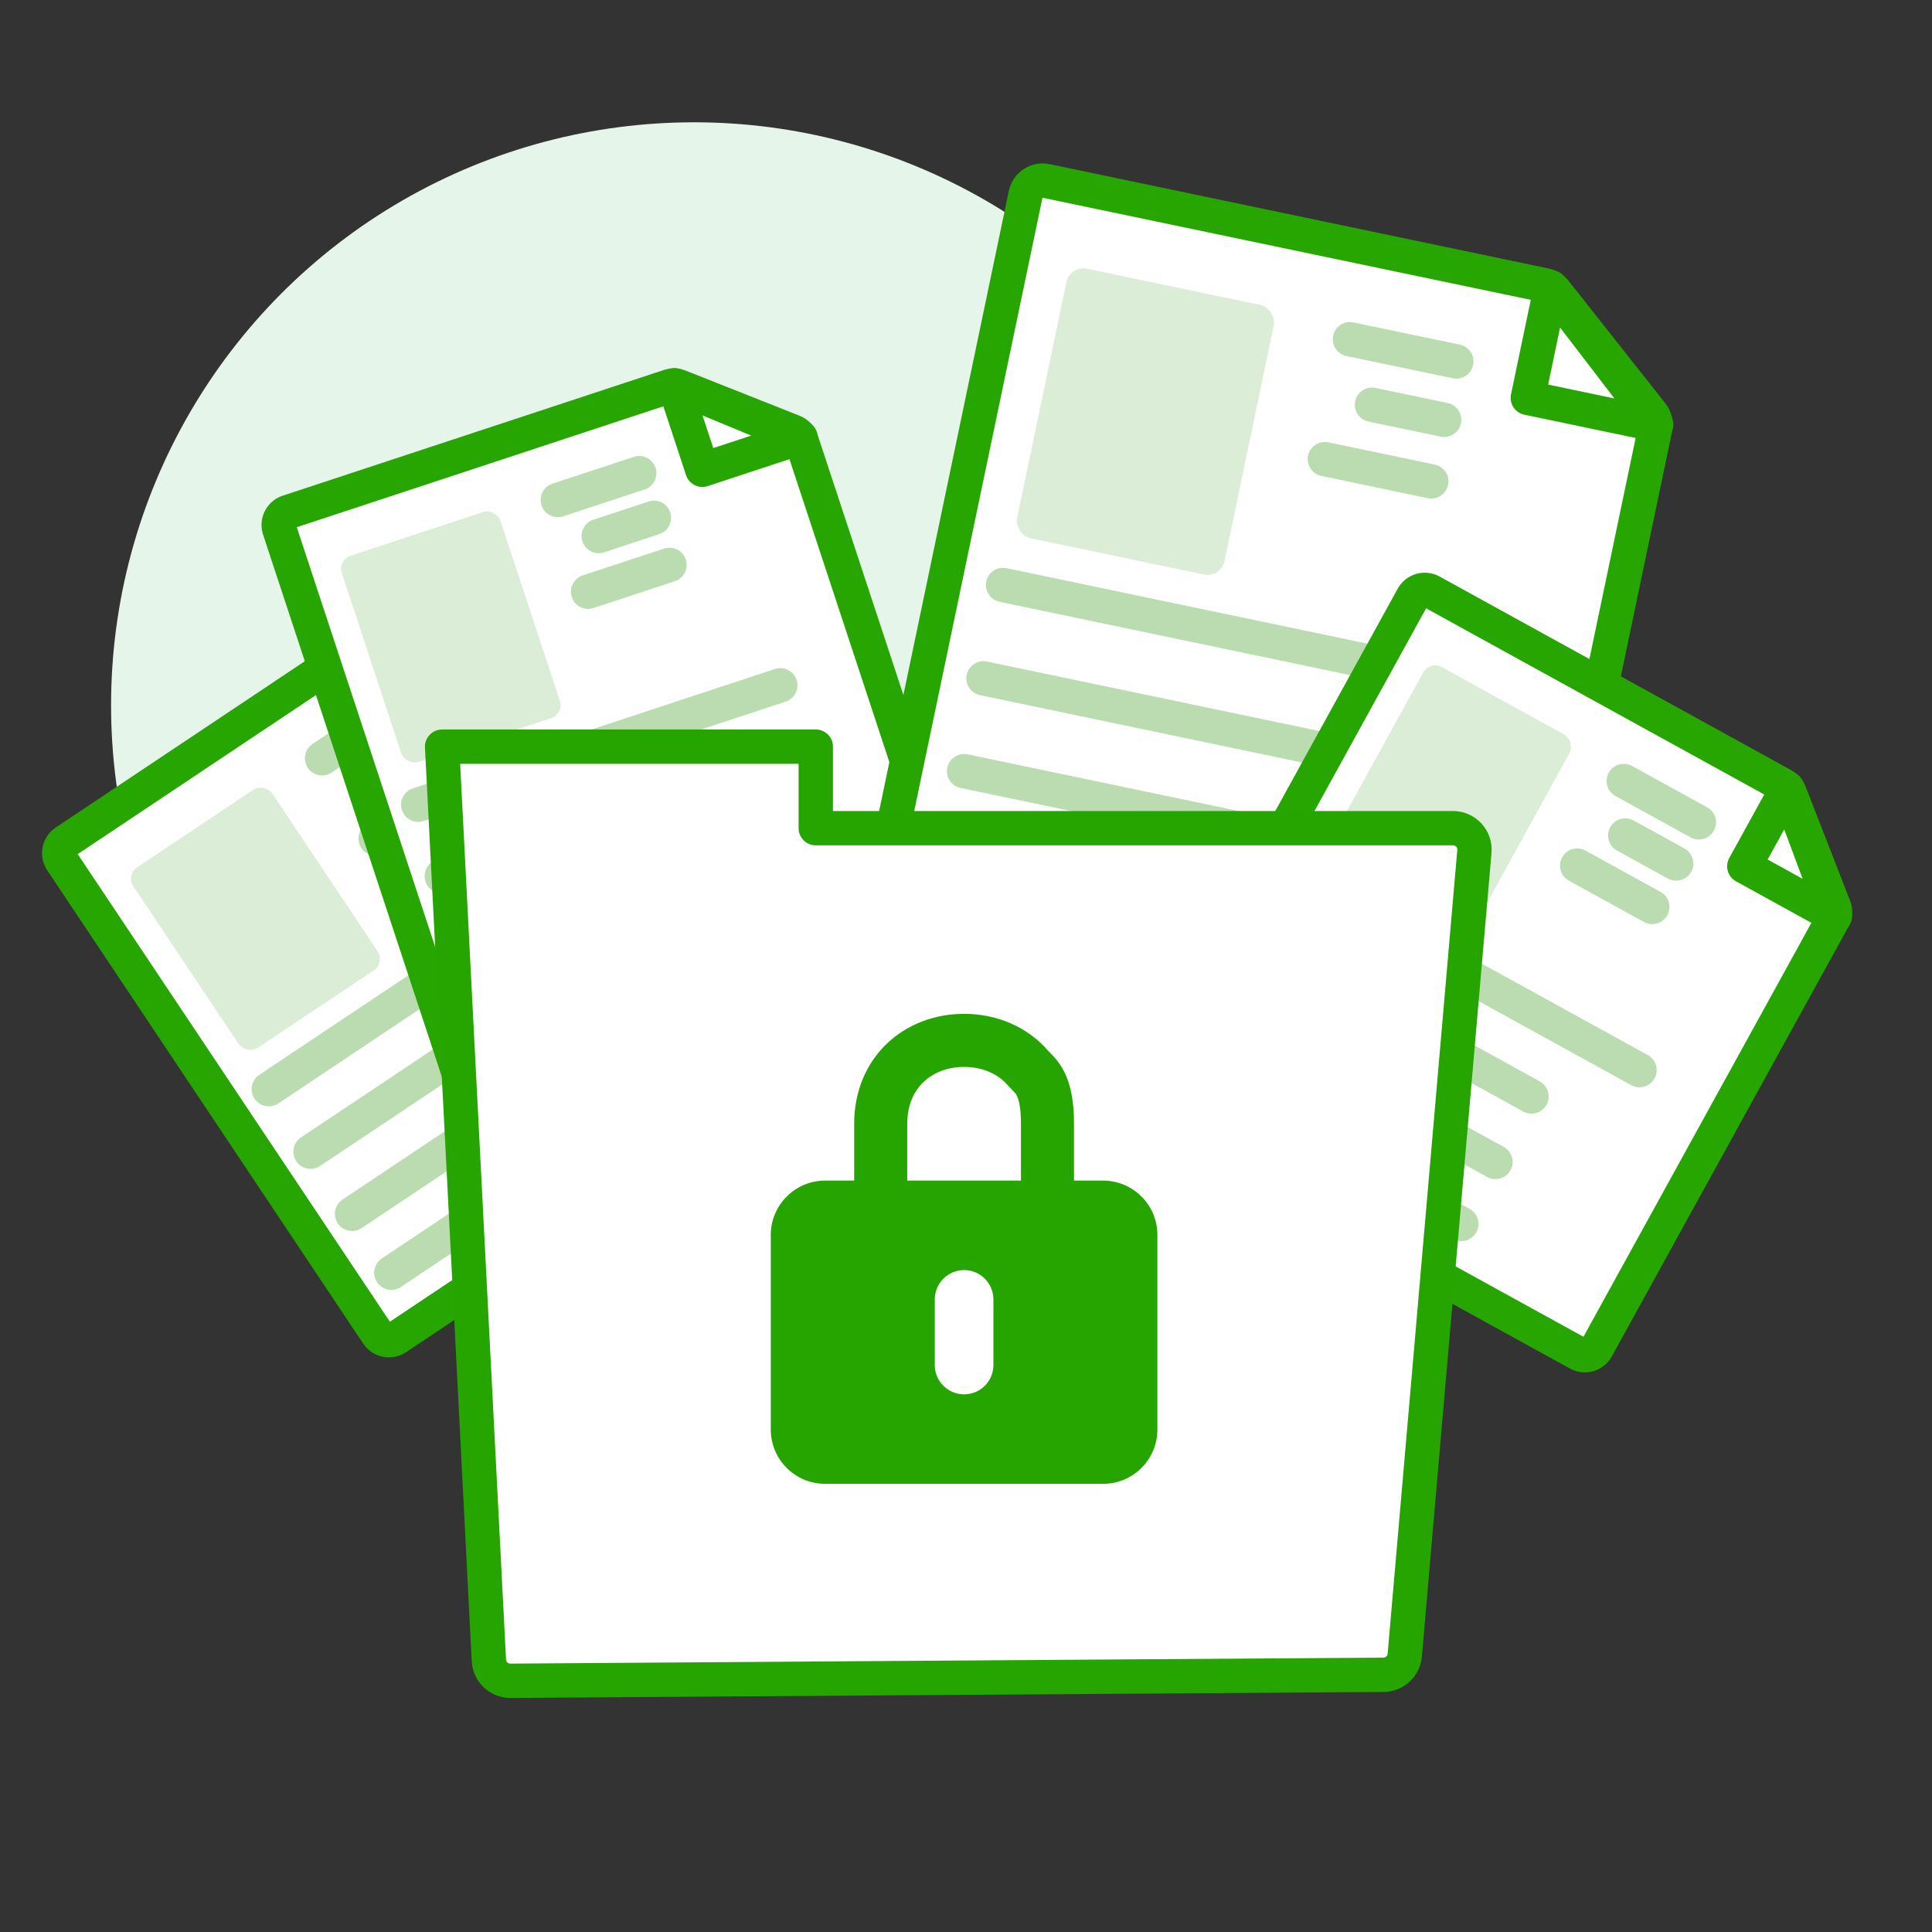 <svg width="90" height="90" viewBox="0 0 90 90" fill="none" xmlns="http://www.w3.org/2000/svg">
<rect x="0" y="0" width="90" height="90" fill="#333333" stroke="none"/>
<circle cx="32.331" cy="32.854" r="27.157" fill="#E6F5EA"/>
<path d="M2.864 40.096C2.669 39.804 2.748 39.409 3.04 39.214L18.609 28.82C18.733 28.737 18.882 28.7 19.03 28.716L24.728 29.33C24.915 29.351 25.084 29.453 25.189 29.609L37.873 48.608C38.068 48.9 37.989 49.295 37.697 49.49L18.47 62.327C18.178 62.522 17.783 62.443 17.588 62.151L2.864 40.096Z" fill="white" stroke="#27A500" stroke-width="1.6"/>
<path d="M21.116 32.168L18.813 28.72L25.12 29.495L21.116 32.168Z" stroke="#27A500" stroke-width="1.6" stroke-linecap="round" stroke-linejoin="round"/>
<path d="M15.003 35.322L18.322 33.106" stroke="#BADCB0" stroke-width="1.6" stroke-linecap="round"/>
<path d="M12.522 50.737L27.293 40.875" stroke="#BADCB0" stroke-width="1.6" stroke-linecap="round"/>
<path d="M14.467 53.65L26.066 45.907" stroke="#BADCB0" stroke-width="1.6" stroke-linecap="round"/>
<path d="M16.4 56.546L27.999 48.803" stroke="#BADCB0" stroke-width="1.6" stroke-linecap="round"/>
<path d="M18.231 59.288L29.829 51.545" stroke="#BADCB0" stroke-width="1.6" stroke-linecap="round"/>
<path d="M17.501 39.064L20.821 36.847" stroke="#BADCB0" stroke-width="1.6" stroke-linecap="round"/>
<path d="M17.287 36.43L19.538 34.927" stroke="#BADCB0" stroke-width="1.6" stroke-linecap="round"/>
<rect opacity="0.5" x="5.858" y="40.756" width="7.782" height="10.115" rx="0.636" transform="rotate(-33.728 5.858 40.756)" fill="#BADCB0"/>
<path d="M13.014 24.653C12.904 24.32 13.085 23.96 13.418 23.851L31.197 17.988C31.339 17.942 31.492 17.946 31.631 18.001L36.958 20.113C37.133 20.183 37.268 20.326 37.327 20.505L44.481 42.2C44.591 42.534 44.41 42.893 44.076 43.003L22.121 50.242C21.787 50.352 21.428 50.171 21.318 49.838L13.014 24.653Z" fill="white" stroke="#27A500" stroke-width="1.6"/>
<path d="M32.719 21.884L31.42 17.946L37.292 20.376L32.719 21.884Z" stroke="#27A500" stroke-width="1.6" stroke-linecap="round" stroke-linejoin="round"/>
<path d="M25.986 23.292L29.777 22.042" stroke="#BADCB0" stroke-width="1.6" stroke-linecap="round"/>
<path d="M19.481 37.486L36.349 31.924" stroke="#BADCB0" stroke-width="1.6" stroke-linecap="round"/>
<path d="M20.578 40.813L33.823 36.446" stroke="#BADCB0" stroke-width="1.6" stroke-linecap="round"/>
<path d="M21.669 44.12L34.913 39.752" stroke="#BADCB0" stroke-width="1.6" stroke-linecap="round"/>
<path d="M22.701 47.25L35.946 42.883" stroke="#BADCB0" stroke-width="1.6" stroke-linecap="round"/>
<path d="M27.395 27.565L31.186 26.315" stroke="#BADCB0" stroke-width="1.6" stroke-linecap="round"/>
<path d="M27.891 24.97L30.463 24.122" stroke="#BADCB0" stroke-width="1.6" stroke-linecap="round"/>
<rect opacity="0.5" x="15.723" y="26.088" width="7.782" height="10.115" rx="0.636" transform="rotate(-18.249 15.723 26.088)" fill="#BADCB0"/>
<path d="M47.779 9.053C47.871 8.617 48.298 8.338 48.734 8.429L71.977 13.29C72.162 13.329 72.327 13.431 72.445 13.58L76.951 19.284C77.099 19.471 77.156 19.715 77.107 19.949L71.175 48.311C71.084 48.747 70.657 49.027 70.221 48.935L41.518 42.932C41.082 42.841 40.802 42.414 40.893 41.978L47.779 9.053Z" fill="white" stroke="#27A500" stroke-width="1.6"/>
<path d="M71.172 18.535L72.248 13.386L77.15 19.785L71.172 18.535Z" stroke="#27A500" stroke-width="1.6" stroke-linecap="round" stroke-linejoin="round"/>
<path d="M62.886 15.802L67.842 16.838" stroke="#BADCB0" stroke-width="1.6" stroke-linecap="round"/>
<path d="M46.726 27.251L68.778 31.863" stroke="#BADCB0" stroke-width="1.6" stroke-linecap="round"/>
<path d="M45.816 31.6L63.131 35.221" stroke="#BADCB0" stroke-width="1.6" stroke-linecap="round"/>
<path d="M44.912 35.923L62.227 39.545" stroke="#BADCB0" stroke-width="1.6" stroke-linecap="round"/>
<path d="M44.056 40.016L61.371 43.638" stroke="#BADCB0" stroke-width="1.6" stroke-linecap="round"/>
<path d="M61.718 21.388L66.674 22.425" stroke="#BADCB0" stroke-width="1.6" stroke-linecap="round"/>
<path d="M63.912 18.854L67.273 19.557" stroke="#BADCB0" stroke-width="1.6" stroke-linecap="round"/>
<rect opacity="0.5" x="49.842" y="12.351" width="9.871" height="12.83" rx="0.806" transform="rotate(11.813 49.842 12.351)" fill="#BADCB0"/>
<path d="M65.812 27.808C65.982 27.5 66.368 27.388 66.676 27.558L83.074 36.588C83.205 36.66 83.306 36.776 83.36 36.914L85.44 42.254C85.508 42.43 85.495 42.627 85.404 42.792L74.384 62.802C74.215 63.11 73.828 63.222 73.521 63.052L53.27 51.9C52.963 51.731 52.851 51.344 53.02 51.036L65.812 27.808Z" fill="white" stroke="#27A500" stroke-width="1.6"/>
<path d="M81.257 40.355L83.257 36.723L85.475 42.678L81.257 40.355Z" stroke="#27A500" stroke-width="1.6" stroke-linecap="round" stroke-linejoin="round"/>
<path d="M75.641 36.382L79.138 38.308" stroke="#BADCB0" stroke-width="1.6" stroke-linecap="round"/>
<path d="M60.816 41.282L76.374 49.85" stroke="#BADCB0" stroke-width="1.6" stroke-linecap="round"/>
<path d="M59.127 44.35L71.343 51.078" stroke="#BADCB0" stroke-width="1.6" stroke-linecap="round"/>
<path d="M57.447 47.4L69.663 54.128" stroke="#BADCB0" stroke-width="1.6" stroke-linecap="round"/>
<path d="M55.857 50.288L68.073 57.016" stroke="#BADCB0" stroke-width="1.6" stroke-linecap="round"/>
<path d="M73.471 40.324L76.968 42.249" stroke="#BADCB0" stroke-width="1.6" stroke-linecap="round"/>
<path d="M75.71 38.92L78.082 40.226" stroke="#BADCB0" stroke-width="1.6" stroke-linecap="round"/>
<rect opacity="0.5" x="66.606" y="30.769" width="7.782" height="10.115" rx="0.636" transform="rotate(28.842 66.606 30.769)" fill="#BADCB0"/>
<path d="M22.774 77.348L20.595 34.782H38.002V38.58H67.687C68.273 38.58 68.734 39.082 68.683 39.666L65.439 77.104C65.394 77.619 64.966 78.014 64.45 78.018L23.78 78.297C23.245 78.301 22.802 77.883 22.774 77.348Z" fill="white" stroke="#26A500" stroke-width="1.6" stroke-linecap="round" stroke-linejoin="round"/>
<path d="M41.027 56.233V52.349C41.027 49.965 42.767 48.465 44.912 48.465C46.109 48.465 47.18 48.932 47.892 49.759C48.206 50.124 48.796 50.407 48.796 52.349C48.796 54.291 48.796 56.233 48.796 56.233" stroke="#26A500" stroke-width="2.472" stroke-linecap="round" stroke-linejoin="round"/>
<path d="M51.385 54.997C52.783 54.997 53.916 56.131 53.916 57.528V66.592C53.916 67.99 52.783 69.123 51.385 69.123H38.437C37.039 69.123 35.906 67.99 35.906 66.592V57.528C35.906 56.131 37.04 54.998 38.437 54.997H51.385ZM44.912 59.166C44.158 59.166 43.546 59.777 43.546 60.531V63.589C43.546 64.343 44.158 64.954 44.912 64.954C45.666 64.954 46.277 64.343 46.277 63.589V60.531C46.277 59.777 45.666 59.166 44.912 59.166Z" fill="#26A500"/>
</svg>
